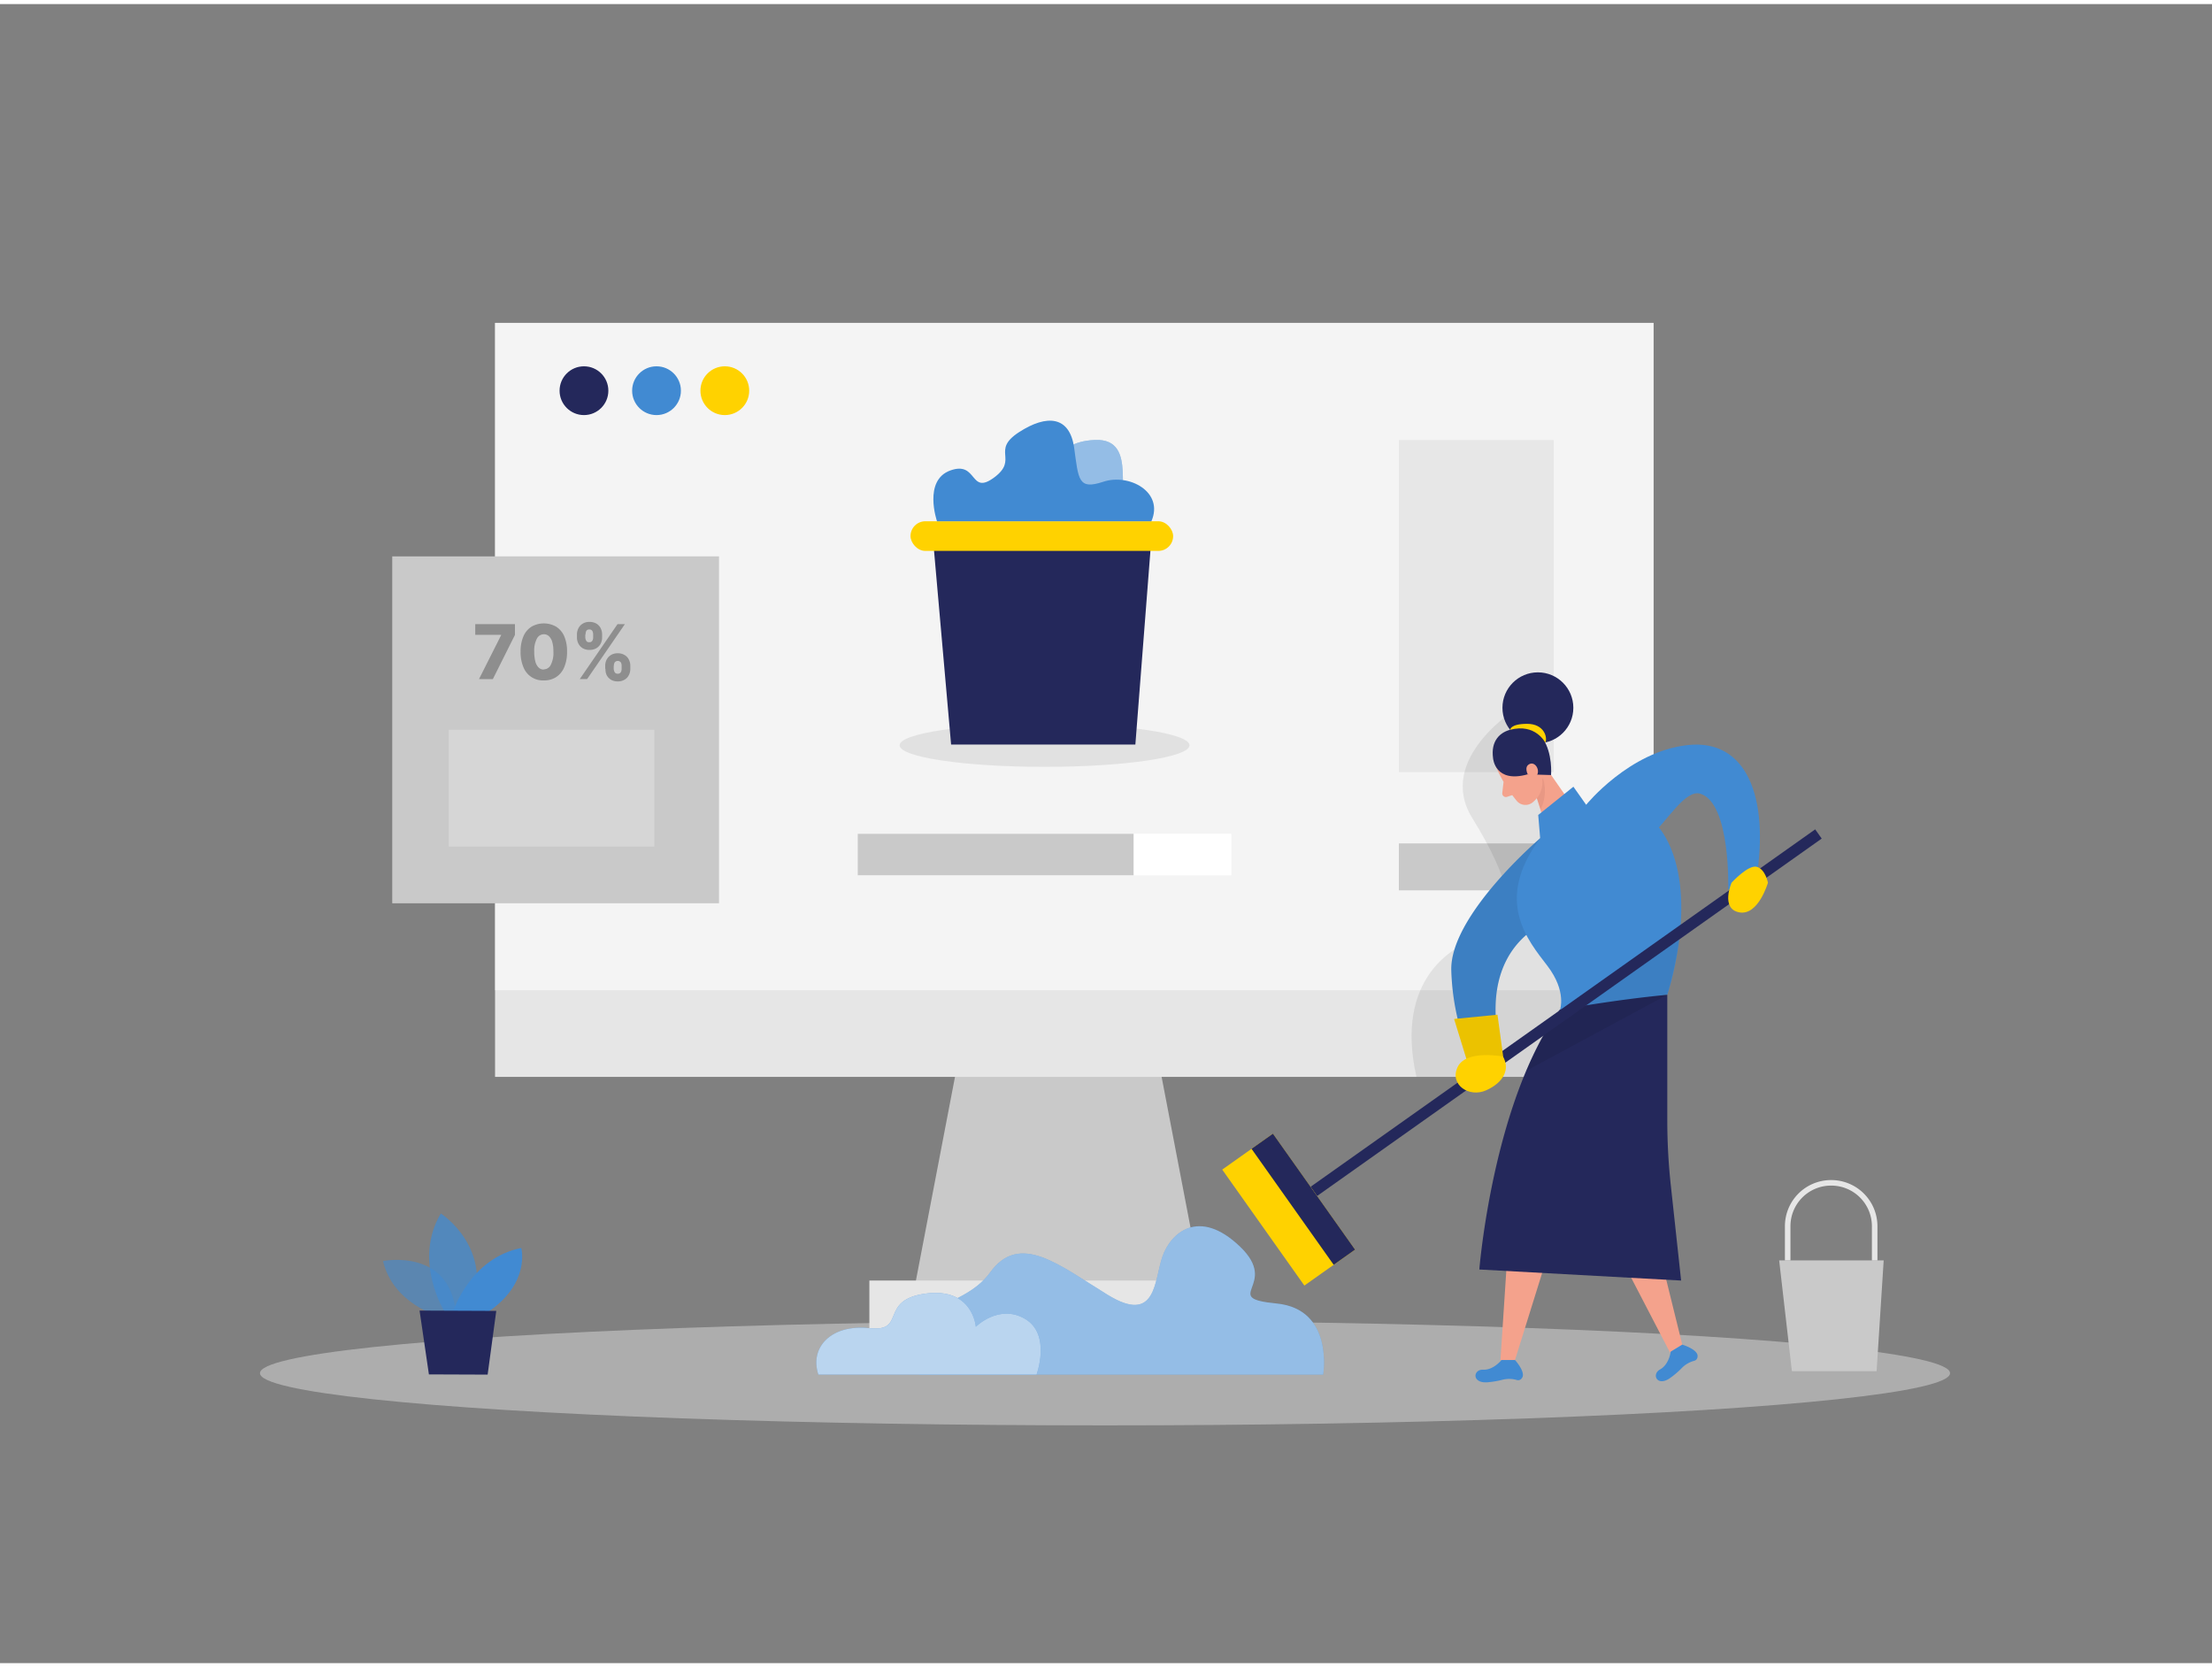 <svg id="Layer_1" data-name="Layer 1" xmlns="http://www.w3.org/2000/svg" viewBox="0 0 400 300" width="406" height="306" class="illustration styles_illustrationTablet__1DWOa"><rect x="0" y="0" width="400" height="300" fill="#808080" stroke="none"/><ellipse cx="199.82" cy="247.57" rx="152.81" ry="9.44" fill="#e6e6e6" opacity="0.45"></ellipse><polygon points="175.54 179.15 164.54 236.49 218.21 236.49 207.21 179.15 175.54 179.15" fill="#c9c9c9"></polygon><rect x="89.52" y="57.65" width="209.5" height="136.34" fill="#e6e6e6"></rect><rect x="157.21" y="230.82" width="68" height="11.57" fill="#e6e6e6"></rect><rect x="89.52" y="57.65" width="209.5" height="120.67" fill="#fff" opacity="0.56"></rect><circle cx="105.6" cy="69.91" r="4.41" fill="#24285b"></circle><circle cx="118.72" cy="69.91" r="4.41" fill="#418ad2"></circle><circle cx="131.07" cy="69.91" r="4.41" fill="#ffd200"></circle><rect x="252.96" y="151.77" width="28" height="8.49" fill="#c9c9c9"></rect><rect x="252.96" y="78.82" width="28" height="60.06" fill="#c9c9c9" opacity="0.3"></rect><path d="M79.39,237.29s-8.32-2.27-10.13-10c0,0,12.89-2.61,13.26,10.69Z" fill="#418ad2" opacity="0.58"></path><path d="M80.41,236.47s-5.81-9.19-.7-17.78c0,0,9.8,6.22,5.45,17.8Z" fill="#418ad2" opacity="0.73"></path><path d="M81.91,236.47s3.07-9.7,12.35-11.54c0,0,1.74,6.3-6,11.57Z" fill="#418ad2"></path><path d="M274.45,127.25s-14.91,9.15-8.22,19.93,9.39,19.95,2.91,21.23-17,7.9-13,25.58H288.2l2.33-29.39-12.89-25.22Z" opacity="0.08"></path><polygon points="75.87 236.25 77.56 247.79 88.18 247.83 89.74 236.31 75.87 236.25" fill="#24285b"></polygon><polygon points="277.77 135.49 284.72 145.48 279.94 150.03 276.89 140.39 277.77 135.49" fill="#f4a28c"></polygon><path d="M277.46,142.28a4.89,4.89,0,0,0,1.55-2.35,7.73,7.73,0,0,1-.4,5.67Z" fill="#ce8172" opacity="0.31"></path><path d="M270.7,138.32a25.89,25.89,0,0,0,3.64,5.84,2.07,2.07,0,0,0,2.94.08,4.58,4.58,0,0,0,1.46-4.77l-.67-3.76A3.72,3.72,0,0,0,274.7,133C271.85,132.7,269.56,136.07,270.7,138.32Z" fill="#f4a28c"></path><path d="M271.89,140.65l-.23,2a.66.66,0,0,0,.87.7l1.53-.51Z" fill="#f4a28c"></path><path d="M270,136.42s.36,4.53,6.25,2.86l4.23.13s.34-3.95-1.53-6.65S269.06,129.92,270,136.42Z" fill="#24285b"></path><circle cx="278.1" cy="127.25" r="6.41" fill="#24285b"></circle><path d="M276.27,139.28s-.75-1.4.36-1.88,2.2,1.55.88,2.53Z" fill="#f4a28c"></path><path d="M278.51,150.84s-16.33,13.91-16.07,23.87a43.69,43.69,0,0,0,4.21,17.49l5.14-1.89s-6-16.88,7.34-24.15S278.51,150.84,278.51,150.84Z" fill="#418ad2"></path><path d="M278.51,150.84s-16.33,13.91-16.07,23.87a43.69,43.69,0,0,0,4.21,17.49l5.14-1.89s-6-16.88,7.34-24.15S278.51,150.84,278.51,150.84Z" opacity="0.08"></path><path d="M273.08,131.23s0-1.08,3.08-1.08,3.73,2.47,3.28,3.41C279.44,133.56,277.68,130,273.08,131.23Z" fill="#ffd200"></path><path d="M278.51,150.84l-.35-4.21,6.36-5.11,2.31,3.27s10.71-3.27,15.31,7.84-.64,26.52-.64,26.52l-19.4,2.71s1.24-3.32-2.26-7.92S270.06,162.2,278.51,150.84Z" fill="#418ad2"></path><rect x="282.21" y="126.47" width="2.04" height="111.82" transform="translate(268.33 -154.16) rotate(54.69)" fill="#24285b"></rect><rect x="220.21" y="212.38" width="25.7" height="11.23" transform="translate(276.21 -98.19) rotate(54.69)" fill="#ffd200"></rect><rect x="222.86" y="213.75" width="25.7" height="4.74" transform="translate(275.8 -101.15) rotate(54.69)" fill="#24285b"></rect><path d="M286.83,144.79s7.78-9.65,18.37-10.8,14.81,9.32,12.39,24.38l-5.07,1.76s.47-15.55-5-17.33S294.62,165.67,286.83,144.79Z" fill="#418ad2"></path><path d="M313.12,158.88s-2.05,4.72,1.4,5.36,5.18-5.36,5.18-5.36-.45-2.42-2-2.87S313.12,158.88,313.12,158.88Z" fill="#ffd200"></path><polygon points="262.95 183.52 270.79 182.75 272.13 192.58 266.25 194.24 262.95 183.52" fill="#ffd200"></polygon><polygon points="285.27 208.93 273.96 245.19 271.33 245.19 273.78 207.82 285.27 208.93" fill="#f4a28c"></polygon><ellipse cx="188.89" cy="134.03" rx="26.21" ry="3.9" opacity="0.08"></ellipse><path d="M271.52,245.19s-1.45,1.84-3.31,1.75-2.13,2.54.86,2.27a16.63,16.63,0,0,0,2.75-.48,4.9,4.9,0,0,1,2.52.09.79.79,0,0,0,.85-.34c.85-1-1.23-3.29-1.23-3.29Z" fill="#418ad2"></path><polygon points="295.1 205.53 304.21 242.41 301.96 243.78 284.7 210.53 295.1 205.53" fill="#f4a28c"></polygon><path d="M302.12,243.68s-.29,2.32-1.92,3.21-.51,3.27,1.9,1.49a15.35,15.35,0,0,0,2.11-1.83,4.89,4.89,0,0,1,2.21-1.23.81.81,0,0,0,.55-.73c.21-1.29-2.76-2.18-2.76-2.18Z" fill="#418ad2"></path><polygon points="262.95 183.52 270.79 182.75 272.13 192.58 266.25 194.24 262.95 183.52" opacity="0.08"></polygon><path d="M271.79,190.31s-6.67-1.3-8.2,1.89,2.07,5.62,5.18,4.21S273.11,192.64,271.79,190.31Z" fill="#ffd200"></path><path d="M301.5,179.15v22.72a109.33,109.33,0,0,0,.65,11.86L304,230.82l-36.49-2s2.43-30.38,14.56-47C282.1,181.86,292.24,180,301.5,179.15Z" fill="#24285b"></path><polygon points="321.73 227.18 340.63 227.18 339.35 247.21 324.03 247.21 321.73 227.18" fill="#c9c9c9"></polygon><path d="M323.27,227.18V221a7.84,7.84,0,0,1,7.85-7.85h0A7.85,7.85,0,0,1,339,221v6.19" fill="none" stroke="#e6e6e6" stroke-miterlimit="10"></path><path d="M239.27,247.83s2-11.84-8.43-12.86.77-3.26-6.64-10.32-12.51-2.46-14,1.85-1.06,12.3-9.85,6.93-15.94-11.49-21.3-4.08-16.6,4.54-12.77,18.48Z" fill="#418ad2"></path><path d="M239.27,247.83s2-11.84-8.43-12.86.77-3.26-6.64-10.32-12.51-2.46-14,1.85-1.06,12.3-9.85,6.93-15.94-11.49-21.3-4.08-16.6,4.54-12.77,18.48Z" fill="#fff" opacity="0.44"></path><polygon points="168.67 96.2 171.99 133.9 205.31 133.9 208.24 96.2 168.67 96.2" fill="#24285b"></polygon><path d="M187.44,247.83s2.68-7.25-2.05-10.06-8.93,1.41-8.93,1.41-.51-7.15-9.07-6-3.38,7-10.18,6.25-10.88,3.4-9.22,8.4Z" fill="#418ad2"></path><path d="M187.44,247.83s2.68-7.25-2.05-10.06-8.93,1.41-8.93,1.41-.51-7.15-9.07-6-3.38,7-10.18,6.25-10.88,3.4-9.22,8.4Z" fill="#fff" opacity="0.64"></path><path d="M191,85.48s-1.28-6.3,7-6.66,2.94,11.64,6.51,12S188.84,97.48,191,85.48Z" fill="#418ad2"></path><path d="M191,85.48s-1.28-6.3,7-6.66,2.94,11.64,6.51,12S188.84,97.48,191,85.48Z" fill="#fff" opacity="0.44"></path><rect x="164.65" y="93.52" width="47.49" height="5.36" rx="2.68" fill="#ffd200"></rect><path d="M169.44,93.52s-2.56-7.41,2.42-9.19,3.45,4.59,7.92,1.27-.64-4.85,4.46-8.17,9.2-2.93,10,2.81.7,7.66,5.29,6.13,11,1.79,8.68,7.15Z" fill="#418ad2"></path><rect x="155.1" y="150.03" width="67.57" height="7.51" fill="#fff"></rect><rect x="155.1" y="150.03" width="49.89" height="7.51" fill="#c9c9c9"></rect><rect x="70.93" y="99.87" width="59.09" height="62.73" fill="#c9c9c9"></rect><path d="M86.62,122.06l4-7.94v-.06H85.94v-1.94h7.18v1.95l-4,8Z" fill="#8e8e8e"></path><path d="M98.34,122.3a3.77,3.77,0,0,1-3.69-2.4,6.88,6.88,0,0,1-.51-2.79,6.8,6.8,0,0,1,.51-2.78,3.85,3.85,0,0,1,1.45-1.74,4.48,4.48,0,0,1,4.48,0,3.87,3.87,0,0,1,1.46,1.74,6.81,6.81,0,0,1,.5,2.78,7,7,0,0,1-.51,2.8,3.91,3.91,0,0,1-1.45,1.78A4,4,0,0,1,98.34,122.3Zm0-2a1.41,1.41,0,0,0,1.25-.8,4.69,4.69,0,0,0,.48-2.43,6,6,0,0,0-.22-1.78,2.29,2.29,0,0,0-.6-1,1.34,1.34,0,0,0-.91-.34,1.42,1.42,0,0,0-1.25.78,4.65,4.65,0,0,0-.48,2.39,6.61,6.61,0,0,0,.21,1.81,2.38,2.38,0,0,0,.61,1.07A1.35,1.35,0,0,0,98.34,120.34Z" fill="#8e8e8e"></path><path d="M104.33,114.51V114a2.52,2.52,0,0,1,.27-1.14,2.08,2.08,0,0,1,.78-.83,2.23,2.23,0,0,1,1.22-.31,2.34,2.34,0,0,1,1.25.31,2,2,0,0,1,.77.83,2.39,2.39,0,0,1,.26,1.14v.52a2.45,2.45,0,0,1-.26,1.14,2.12,2.12,0,0,1-.78.82,2.4,2.4,0,0,1-1.24.3,2.31,2.31,0,0,1-1.24-.31,2,2,0,0,1-.76-.82A2.42,2.42,0,0,1,104.33,114.51Zm.51,7.55,6.83-9.94H113l-6.83,9.94Zm1-8.07v.52a1.34,1.34,0,0,0,.16.6.56.56,0,0,0,.55.28.58.58,0,0,0,.57-.28,1.11,1.11,0,0,0,.14-.6V114a1.31,1.31,0,0,0-.13-.62.58.58,0,0,0-.58-.29.55.55,0,0,0-.55.3A1.5,1.5,0,0,0,105.89,114Zm3.6,6.21v-.53a2.44,2.44,0,0,1,.26-1.13,2.12,2.12,0,0,1,.77-.83,2.3,2.3,0,0,1,1.23-.32,2.32,2.32,0,0,1,1.25.32,1.93,1.93,0,0,1,.77.83,2.38,2.38,0,0,1,.26,1.13v.53a2.44,2.44,0,0,1-.26,1.13,2,2,0,0,1-.77.83,2.34,2.34,0,0,1-1.25.32,2.31,2.31,0,0,1-1.24-.32,2.09,2.09,0,0,1-.76-.83A2.44,2.44,0,0,1,109.49,120.2Zm1.54-.53v.53a1.41,1.41,0,0,0,.16.59.56.56,0,0,0,.56.29.58.58,0,0,0,.57-.28,1.13,1.13,0,0,0,.14-.6v-.53a1.18,1.18,0,0,0-.13-.61.71.71,0,0,0-1.14,0A1.46,1.46,0,0,0,111,119.67Z" fill="#8e8e8e"></path><rect x="81.16" y="131.23" width="37.16" height="21.12" fill="#fff" opacity="0.24"></rect><path d="M276,192.89l25.48-13.74a66.29,66.29,0,0,0,2.16-10l-20.43,14.47-4.29,3S276.48,191.79,276,192.89Z" opacity="0.08"></path></svg>